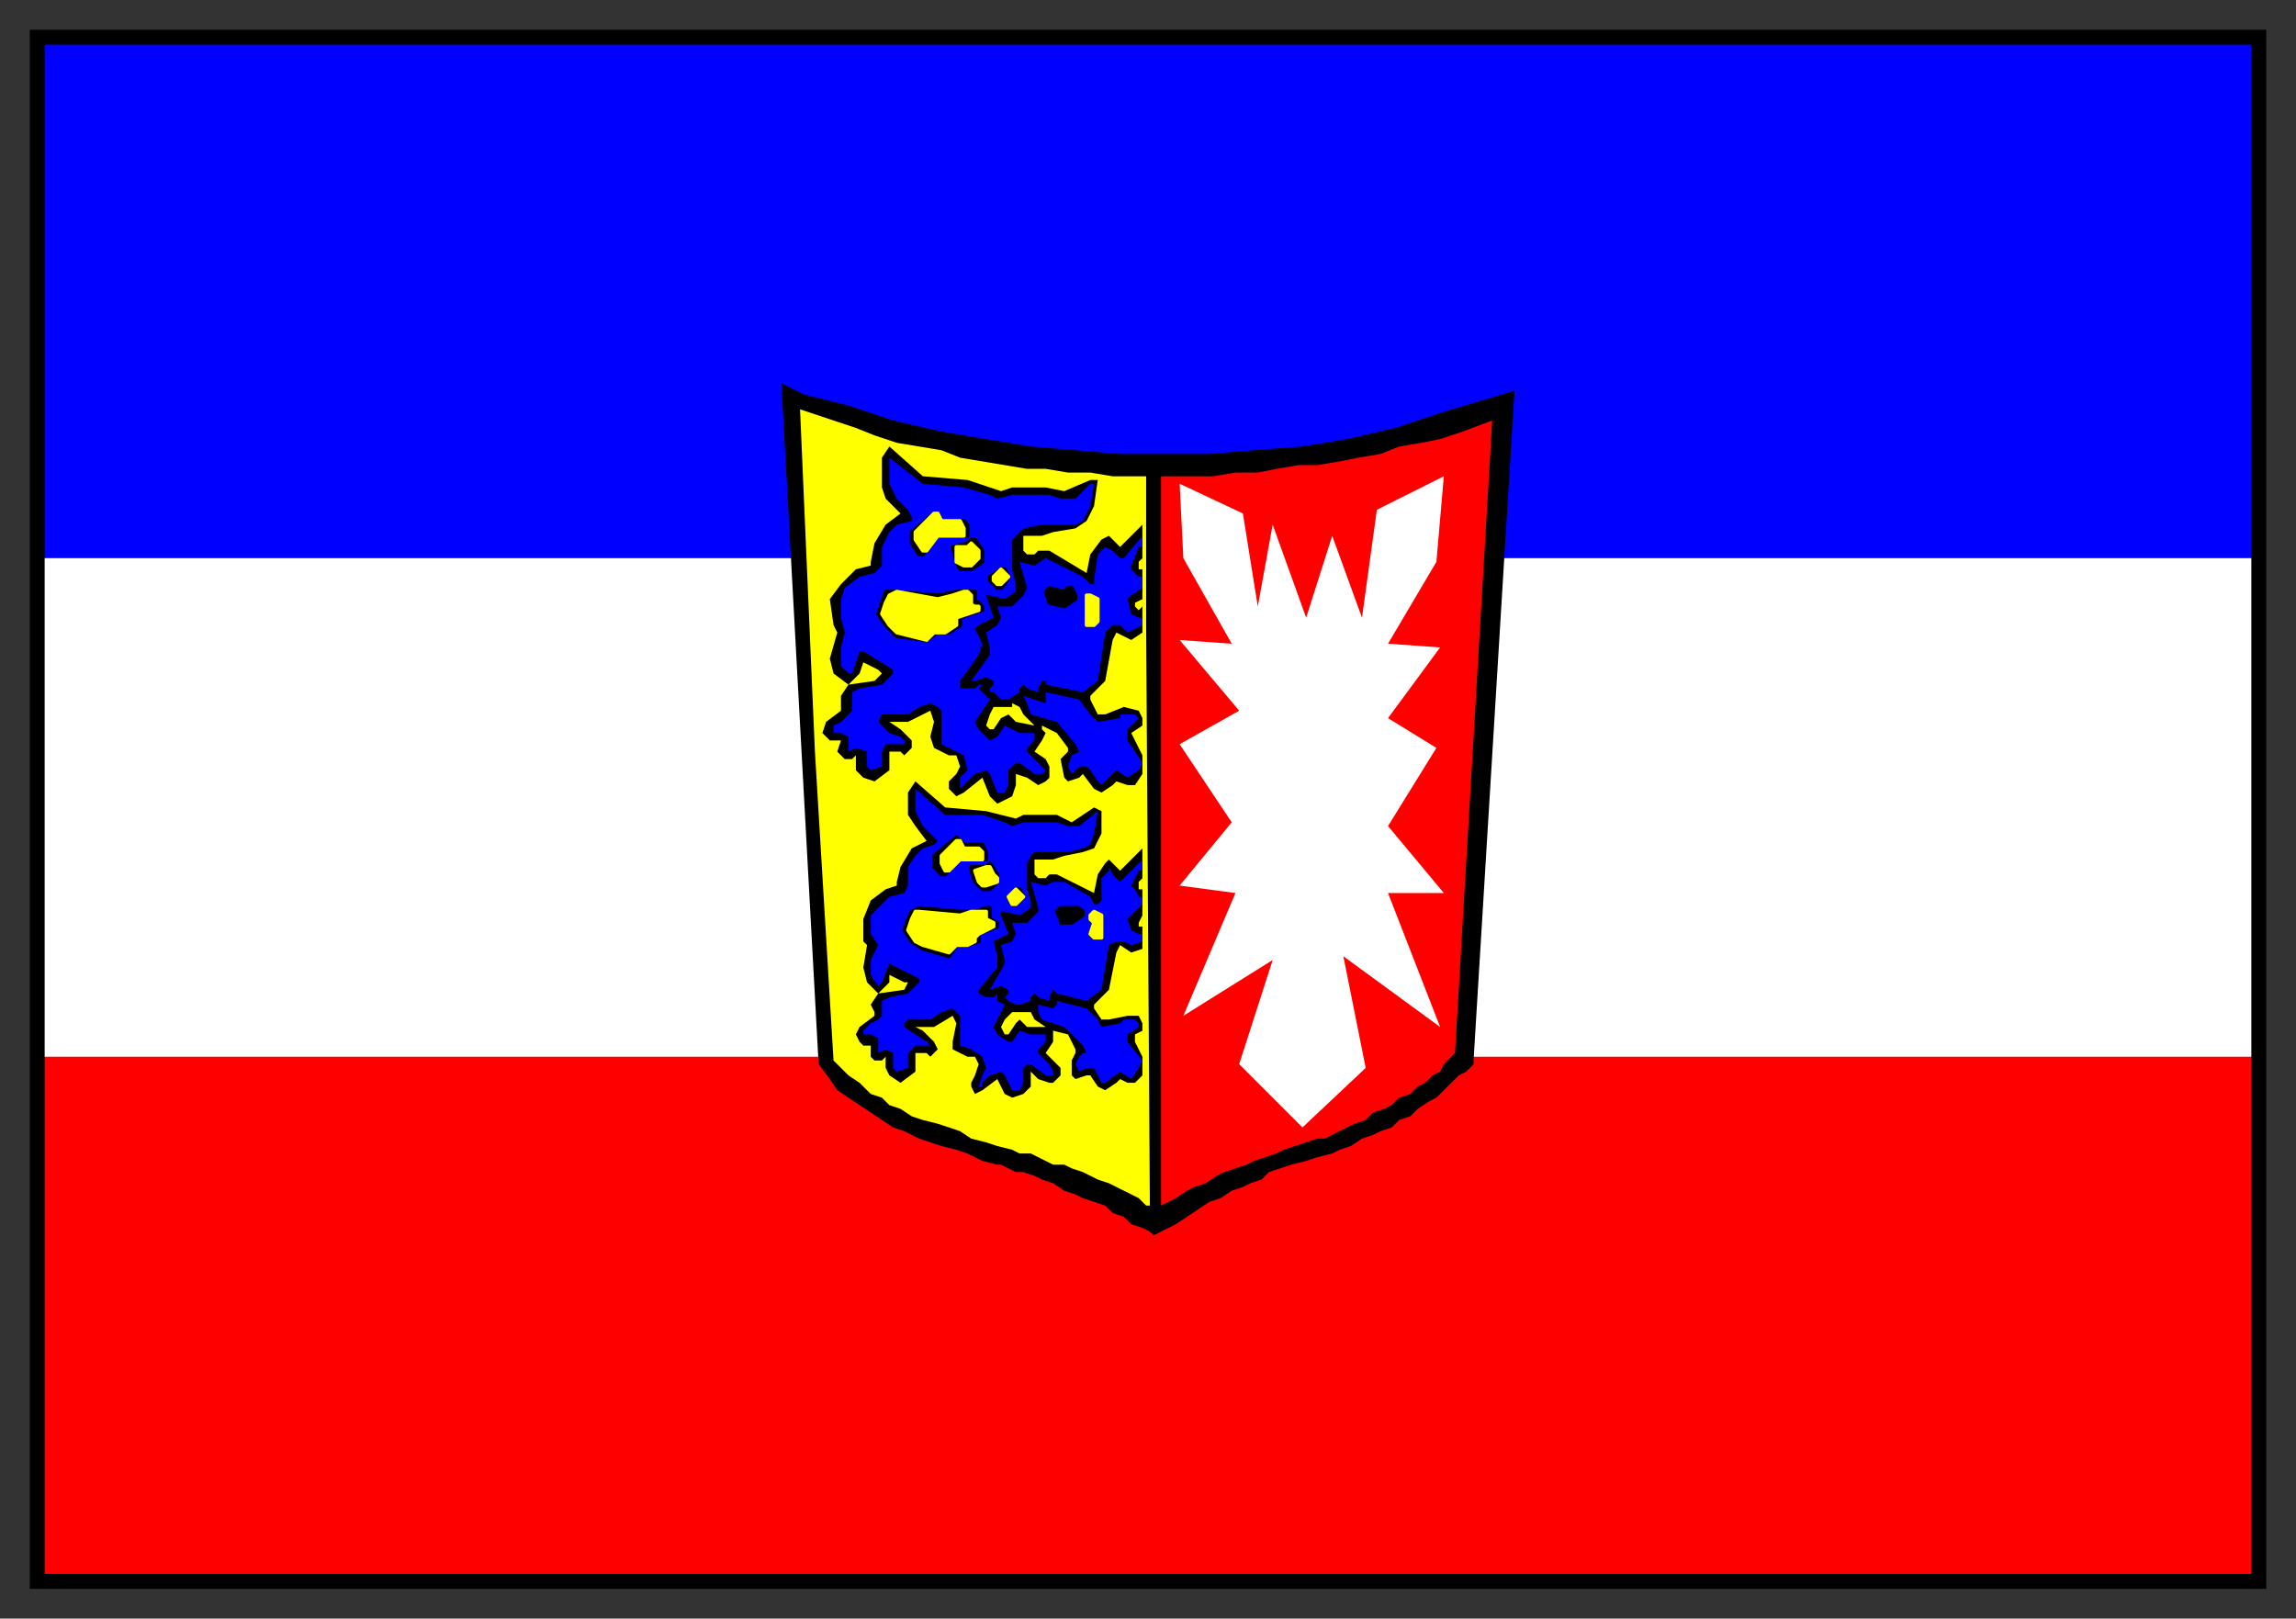<svg xmlns="http://www.w3.org/2000/svg" fill-rule="evenodd" height="435" preserveAspectRatio="none" stroke-linecap="round" width="617"><rect width="100%" height="100%" fill="#333333" stroke="none"/><style>.brush0{fill:#fff}.pen0{stroke:#000;stroke-width:1;stroke-linejoin:round}.brush1{fill:#00f}.pen1{stroke:none}.brush2{fill:red}.pen2{stroke:none}.brush3{fill:#000}.pen3{stroke:none}.brush4{fill:#ff0}.pen4{stroke:none}.pen5{stroke:#ff0;stroke-width:1;stroke-linejoin:round}</style><path class="pen0 brush0" d="M10 10h597v415H10V10z"/><path class="pen1 brush1" d="M10 10h597v140H10V10z"/><path class="pen2 brush2" d="M10 284h597v140H10V284z"/><path class="pen3 brush3" d="M396 285v1l-2 2-2 1-2 2-2 2-2 2-2 1-3 2-2 2-3 1-2 2-3 1-2 1-3 1-3 2-3 1-2 1-4 1-3 1-4 1-3 1-3 1-2 2-3 1-2 1-3 1-3 2-3 1-3 2-3 2-3 2-6 3-1-1-2-1-3-1-2-2-3-1-2-2-3-1-3-1-2-1-3-1-3-2-3-1-2-1-3-1h-2l-4-2h-1l-4-1-4-2-3-1-4-1-3-1-3-1-4-2-3-1-3-2-3-2-3-2-3-2-3-2-2-3-3-4-10-183 6 3 12 3 12 4 13 3 12 2 12 2 12 1 12 1h24l12-1 13-1 12-2 13-3 12-4 20-6-11 180z"/><path class="pen4 brush4" d="M308 128v40l1 156h-1l-2-2-2-1-2-1-2-1-2-1-3-1-2-1-2-1-3-1-2-1h-3l-2-1-2-1-2-1h-3l-2-1-4-1-3-1-4-1-3-2-3-1-3-1-4-1-3-1-3-2-3-1-2-2-3-1-3-3-3-2-4-4-5-83-4-92 3 1 6 2 6 2 5 2 6 2 6 1 6 1 5 2 6 1 6 1 6 1h5l6 1h6l6 1h9z"/><path class="pen2 brush2" d="M312 324V128h14l6-1h6l5-1 6-1h5l6-1 5-1 6-1 5-2 6-1 5-1 6-2 8-3-10 170-1 1-2 2-1 2-2 1-2 2-2 1-2 2-3 1-2 2-2 1-3 1-2 2-3 1-2 1-2 1-4 2h-2l-3 1-3 1-3 1-2 1-3 1-3 1-2 1-3 1-3 1-2 1-3 2-3 1-2 1-3 2-4 2z"/><path class="pen3 brush3" d="m307 208-2 3h-2l-3-1-1 1-3 2-2-1-3-4-1 1-3 1-1-1-1-5 2-2v-1l-3-4-4-2v1l1 1-1 2-2 3 3 2 1 2v3l-1 1-2 1-3-2-3-1v3l-1 3-4 2-2-2-2-5-5 4-2 1-2-2v-2l2-2 1-2-1-3h-2l-4-2-1-3 1-4-1-3-6 3h-6 1l3 2 3 3v2l-1 1-1 1-1-1h-3v5l-4 3-3-1-2-2v-4l-1 1h-2l-1-1-1-1 1-3h-3l-2-2 1-3 4-3v-4l2-3 7-1 2-2-1-1-4-2-1 3-2 2-1 1-4-3-1-4 2-7-1-2-1-7 3-4 4-4 4-1v-1l1-5 3-5 4-3-4-4-1-3v-8l2-3 9 8 12 1 9 3 3-1h9l5 1 7-3h2l-1 7-2 4-3 2-6 1-3 1h-5v4l1 1h2l1-1h3l10 6 1-5 3-4 2-1 3 3 6-6v29l-3 2-4-2-1 2-2 11-4 4v1l2 4h2l5-2 4 1 1 2v2l-3 2 1 2 2 4v5z"/><path class="pen4 brush4" d="M307 153h-1v-2l1-1v3zm0 10-1 1-1-1v-1l2-1v2z"/><path class="pen1 brush1" d="m259 131 7 2 2 1 4-1h10l3 1h4l4-4h1l-1 6-2 4-2 1h-9l-5 1-1 1-2 2v8l1 4v2l-3 2-4-1h-1l2 6-2 1-2 1-1 1 2 4-1 3-5 7v2h4l1-1h1l-1 1 1 1 2 2-4 6 1 2 3 3 2-1 2-3 4 2h4v2l-2 2v1l3 3 2 2-1 1h-2l-4-3h-1l-2 2v4l-1 2h-2l-2-5-1-1-3 1-3 3-1 1v-3l2-2-1-4-4-2-2-1v-9l-1-1-2-1-3 1-3 2h-7l-1 2 3 3 3 1 1 1v1h-5l-1 2v4l-3 1-1-1v-4l-3-1-2 1v-4l-2-1h-2v-2l2-1 2-2 1-1v-5l2-1 6-1 3-3v-1l-8-5h-1l-2 6h-1l-2-2v-5l1-4-1-4v-5l1-3 4-3 4-1 2-2v-5l2-4 2-2 4-1v-1l-1-2-3-3-2-4v-7l9 7 11 1z"/><path class="pen1 brush1" d="M307 146v1h-1l-2 5v1l2 2h1v3l-3 2-1 1 1 4 2 1h1v2l-4 2-2-2h-2l-2 2-2 13-4 3-10-2v-1h-1l-1 2v1l-3-1-1-1-1 1v1l-3 2h-2l-2-2h-1v-1l1-1v-1l-2-1-3 1h-1l5-7v-2l-1-4 3-2 1-2-1-3h4l3-3 1-2-2-7 4 1 3-2 2 1 8 4 2 2h1v-1l1-7 2-2 2 1 2 2h1l5-6v2z"/><path class="pen1 brush1" d="m293 192 2 2 6-1v-1h4l1 1-1 1-2 2v3l4 6-1 2-3 2-3-2-4 4-1-1-2-3-1-1h-2l-2 2-1-2 1-3 2-1-1-2-5-6-7-2-1-3-1-2 6 2v-3l9 2 3 4z"/><path class="pen3 brush3" d="M253 140h6l1 1v3h-8l-4 5h-1l-2-3v-3l6-5h1l1 2z"/><path class="pen0" fill="none" d="M253 140h6l1 1v3h-8l-4 5h-1l-2-3v-3l6-5h1l1 2h0"/><path class="pen4 brush4" d="M253 140h5l1 2v2h-7l-3 4h-1l-2-3v-2l5-5h1l1 2z"/><path class="pen5" fill="none" d="M253 140h5l1 2v2h-7l-3 4h-1l-2-3v-2l5-5h1l1 2h0"/><path class="pen3 brush3" d="M264 148v3l-3 2h-3l-1-2-1-4 4-1 1-1h1l2 3z"/><path class="pen0" fill="none" d="M264 148v3l-3 2h-3l-1-2-1-4h0l4-1 1-1h1l2 3h0"/><path class="pen4 brush4" d="M263 148v2l-2 2h-2l-2-1v-4h3l1-1 2 2z"/><path class="pen5" fill="none" d="M263 148v2l-2 2h-2l-2-1v-4h3l1-1h0l2 2h0"/><path class="pen3 brush3" d="m271 155-1 2-1 1h-1l-2-2v-1l3-2h1l1 2z"/><path class="pen0" fill="none" d="m271 155-1 2-1 1h-1l-2-2v-1l3-2h1l1 2h0"/><path class="pen3 brush3" d="M257 159h5v2h-1l2 1 1 1v1l-6 2v2l-3 2h-3l-3 2-8-1-3-3-2-3 1-3 1-3h2l12 1 5-1z"/><path class="pen0" fill="none" d="M257 159h5v2h-1l2 1 1 1v1l-6 2v2l-3 2h-3l-3 2-8-1-3-3-2-3 1-3 1-3h2l12 1 5-1h0"/><path class="pen4 brush4" d="m256 160 3-1h1l1 1v2h-1l2 1h1v1l-6 2v2l-3 2h-3l-2 2-8-2-2-2-2-3 1-3 1-2 2-1 11 2 4-1z"/><path class="pen5" fill="none" d="m256 160 3-1h1l1 1v2h-1l2 1h1v1l-6 2v2l-3 2h-3l-2 2-8-2-2-2-2-3 1-3 1-2 2-1 11 2 4-1h0"/><path class="pen4 brush4" d="m295 167-1 1h-2v-8h1l2 1v6z"/><path class="pen5" fill="none" d="m295 167-1 1h-2v-8h1l2 1v6h0"/><path class="pen3 brush3" d="M287 158h1l1 2v1l-3 2-4-1-1-3 1-1 4 1 1-1z"/><path class="pen0" fill="none" d="M287 158h1l1 2v1l-3 2-4-1h0l-1-3 1-1 4 1 1-1h0"/><path class="pen4 brush4" d="m271 155-1 1-1 1h-1l-1-1v-1l2-2 1 1 1 1z"/><path class="pen5" fill="none" d="m271 155-1 1-1 1h-1l-1-1v-1l2-2 1 1 1 1h0"/><path class="pen3 brush3" d="m307 289-2 2h-2l-2-1-1 1-3 2-2-1-2-3h-1l-3 1-1-1v-4l1-2v-1l-2-4-4-1v3l-2 3 2 2 2 2v2l-2 2h-1l-3-1-2-2v4l-2 2-3 1-2-1-2-4-4 3-2 1-1-2v-1l1-2 1-3-1-2h-2l-4-2v-2l1-5-1-2-5 3h-5l2 1 3 3 1 2-1 1-1 1-1-1h-3v5l-4 3-3-2-1-2v-3l-1 1h-2l-1-1v-3h-2l-1-1-1-2 1-2 4-3v-1l-1-2 2-3 7-1 1-2h-1l-4-2v2l-2 2-1 1-3-3-1-4 1-6-1-1v-6l2-5 4-3 3-1v-1l1-4 3-5 4-2-3-4-2-3v-6l2-3 8 7 11 1 8 2 2-1h9l4 2 6-4 2 1v6l-2 4-3 1-5 1-3 1h-5v4l1 1h2l1-1h2l10 5 1-5 2-3 1-1 3 3 6-6v27l-3 1-3-2-1 2-2 10-4 4v1l2 3h2l5-1h3l1 2v2l-2 1v2l2 4v5z"/><path class="pen1 brush1" d="m264 219 6 2 2 1 3-1h9l3 1h3l5-4-1 6-1 3-2 1-4 1h-9l-1 1-1 2v7l1 3v2l-3 2-4-1h-1v1l2 5-2 1-2 1 1 4v3l-5 6v1l2 1h2l1-1v2l2 1-3 6 1 2 3 2h1l2-3 3 1h4v2l-2 2v1l3 3 1 2v1h-2l-4-3h-1l-1 1v4l-1 2h-2l-2-4-1-1-3 1-2 2v1h-1l1-3 1-2-1-3-3-2-3-1v-8l-1-1-1-1-3 1-3 2h-6l-1 1v1l3 2 3 2 1 1h-4l-2 2v4l-3 1-1-1v-4l-2-1-2 1v-4l-2-1h-2v-1l2-2 2-1 1-1v-4l2-1 5-1 3-3v-1l-8-4-2 5-1 1-2-3v-4l2-4-2-3v-5l2-2 3-3 4-1 1-2v-5l2-3 2-2 3-1 1-1-2-2-2-2-2-4v-6l8 7h10z"/><path class="pen1 brush1" d="M307 233v1h-1l-2 4 1 1 1 2h1v2l-3 3-1 1 1 3 2 1h1v2l-3 1-2-1h-2l-2 1-2 12-4 3-8-2-1-1-1 2v1l-3-1-1-1-1 1v1l-3 1h-1l-2-1-1-1 1-1v-1l-2-1-3 1 4-7v-1l-1-4 3-1 1-2-1-3h4l3-3v-1l-2-7 4 1 2-1h3l7 4 1 2h1l1-1v-6l2-2v-1l1 2 2 2 1-1 5-5v2z"/><path class="pen1 brush1" d="m295 274 1 2 5-1 1-1h3l1 1v1l-3 2v2l4 5-1 2-2 3-3-2-4 3h-1l-2-4h-2l-2 1-1-2 1-2 1-1h1l-1-2-5-5-6-2-1-2v-2l4 1 1-1v-1l8 2 3 3z"/><path class="pen4 brush4" d="m275 192 3 3-5-1-2-2-2 1-2 3h-1l-1-1 1-3 1-2h5v-1l2 1 1 2zm3 82 3 2h-5l-2-2-1 1-2 3h-1l-1-2 1-2 2-2h5l1 2z"/><path class="pen3 brush3" d="M259 227h5l1 2v2h-7l-4 4h-1l-2-2v-3l6-5 2 2z"/><path class="pen0" fill="none" d="M259 227h5l1 2v2h-7l-4 4h-1l-2-2v-3l6-5h0l2 2h0"/><path class="pen4 brush4" d="M259 228h4l1 1v2h-6l-3 3h-1l-1-2v-2l4-4h1l1 2z"/><path class="pen5" fill="none" d="M259 228h4l1 1v2h-6l-3 3h-1l-1-2v-2l4-4h1l1 2h0"/><path class="pen3 brush3" d="M268 235v2l-2 2h-2l-2-2-1-3v-1h4l1-1 2 3z"/><path class="pen0" fill="none" d="M268 235v2l-2 2h-2l-2-2-1-3v-1h4l1-1h0l2 3h0"/><path class="pen4 brush4" d="m267 235 1 1v1l-3 1h-1l-1-1-1-3 3-1h1l1 2z"/><path class="pen5" fill="none" d="m267 235 1 1v1l-3 1h-1l-1-1-1-3h0l3-1h1l1 2h0"/><path class="pen3 brush3" d="m275 241-1 1-1 1h-1l-1-2 2-2h1l1 2z"/><path class="pen0" fill="none" d="m275 241-1 1-1 1h-1l-1-2h0l2-2h1l1 2h0"/><path class="pen4 brush4" d="m275 241-1 1-1 1h-1l-1-2 2-2 1 1 1 1z"/><path class="pen5" fill="none" d="m275 241-1 1-1 1h-1l-1-2h0l2-2 1 1 1 1h0"/><path class="pen3 brush3" d="m262 245 3-1h1v3l2 1v1l-5 2v2l-3 1h-3l-2 3-7-2-3-2-2-3 1-3 1-2 2-1 11 1h4z"/><path class="pen0" fill="none" d="m262 245 3-1h1v3l2 1h0v1l-5 2v2l-3 1h-3l-2 3-7-2-3-2-2-3 1-3 1-2 2-1 11 1h4"/><path class="pen4 brush4" d="M261 245h4v2l2 1v1l-4 2-1 1v1l-2 1h-3l-2 2-7-2-2-1-2-3 1-3 1-2h1l11 1 3-1z"/><path class="pen5" fill="none" d="M261 245h4v2h0l2 1h0v1l-4 2-1 1v1l-2 1h-3l-2 2-7-2-2-1-2-3 1-3 1-2h1l11 1 3-1h0"/><path class="pen4 brush4" d="M296 252h-2l-1-1 1-3-1-1v-1l1-1 2 1v6z"/><path class="pen5" fill="none" d="M296 252h-2l-1-1 1-3-1-1v-1l1-1 2 1v6h0"/><path class="pen3 brush3" d="M289 244h1l1 1v1l-3 2h-3v-1l-1-2 1-1h4z"/><path class="pen0" fill="none" d="M289 244h1l1 1v1l-3 2h-3v-1l-1-2 1-1h4"/><path class="pen4 brush4" d="M307 239h-1v-2l1-1v3zm0 9v1h-1v-1l1-2v2z"/><path class="brush0" style="stroke:none" d="m350 303 17-16-6-30 26 19-14-36h15l-15-18 13-21-13-8 14-19-14-1 13-22 2-23-18 9-4 29-8-22-7 22-9-25-4 22-4-25-17-8 1 20 13 23-14-1 16 19-16 9 14 21-14 17 15 2-14 33 24-15-9 28 17 17z"/><path class="pen3 brush3" d="M12 12h593v411H12V8H8v419h601V8H12v4z"/></svg>
